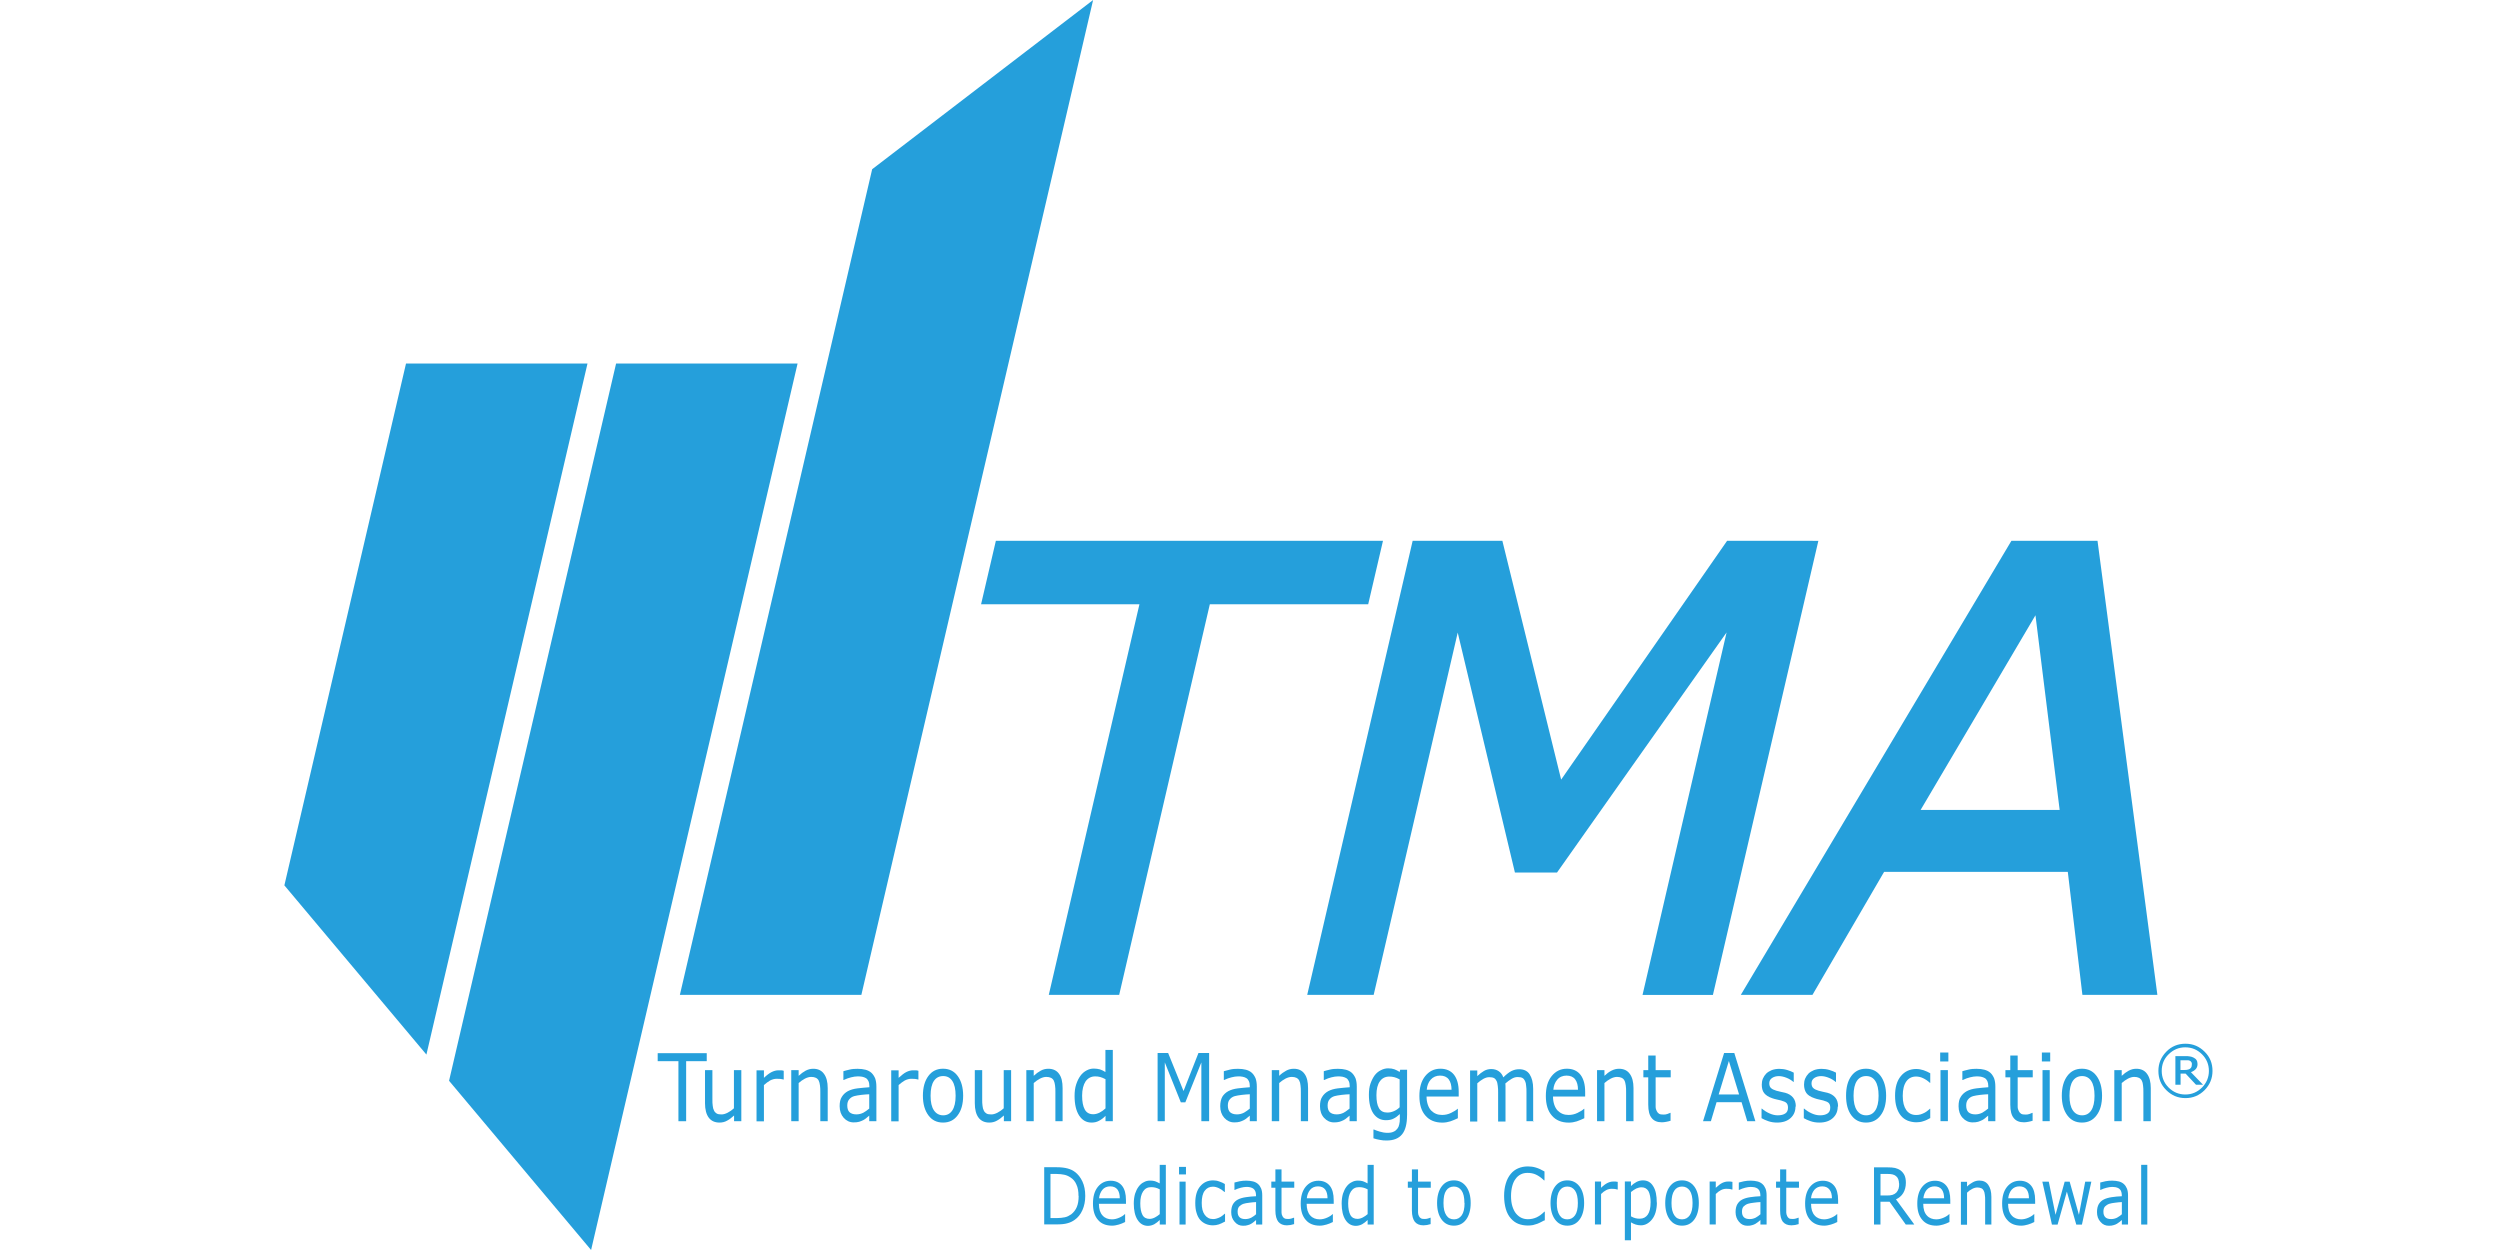 <?xml version="1.0" encoding="UTF-8"?>
<svg xmlns="http://www.w3.org/2000/svg" width="800" height="400" viewBox="0 0 800 400" fill="none">
  <rect width="800" height="400" fill="white"></rect>
  <g clip-path="url(#clip0_18_107)">
    <path d="M136.451 337.466L91 283.318L129.922 116.337H187.998L136.451 337.466Z" fill="#259FDB"></path>
    <path d="M189.151 400L143.7 345.852L197.148 116.337H255.224L189.151 400Z" fill="#259FDB"></path>
    <path d="M349.796 0L279.095 54.148L217.56 318.359H275.636L349.796 0Z" fill="#259FDB"></path>
    <path d="M226.201 339.578H219.567V358.79H217.096V339.578H210.461V337.017H226.156V339.578H226.201Z" fill="#259FDB"></path>
    <path d="M237.268 358.775H234.902V356.963C234.093 357.712 233.344 358.266 232.641 358.625C231.937 359.03 231.128 359.224 230.229 359.224C228.777 359.224 227.609 358.715 226.815 357.667C226.021 356.619 225.602 355.046 225.602 353.04V342.438H227.968V351.737C227.968 352.546 227.968 353.294 228.073 353.848C228.118 354.447 228.268 354.957 228.477 355.361C228.672 355.81 228.986 356.11 229.331 356.319C229.675 356.529 230.185 356.619 230.888 356.619C231.487 356.619 232.146 356.424 232.85 356.065C233.554 355.705 234.258 355.211 234.857 354.657V342.438H237.223V358.775H237.268Z" fill="#259FDB"></path>
    <path d="M250.791 345.448H250.686C250.327 345.343 249.982 345.298 249.683 345.253C249.323 345.253 248.979 345.208 248.53 345.208C247.826 345.208 247.122 345.403 246.418 345.762C245.759 346.167 245.115 346.616 244.456 347.215V358.835H242.09V342.498H244.456V344.909C245.355 344.055 246.224 343.396 246.927 343.052C247.631 342.707 248.38 342.498 249.084 342.498H249.982C250.177 342.498 250.432 342.543 250.791 342.648V345.463V345.448Z" fill="#259FDB"></path>
    <path d="M264.868 358.775H262.502V349.476C262.502 348.727 262.502 348.023 262.397 347.365C262.292 346.706 262.203 346.211 261.993 345.807C261.798 345.403 261.484 345.103 261.094 344.909C260.705 344.714 260.196 344.609 259.582 344.609C258.968 344.609 258.279 344.804 257.575 345.163C256.871 345.523 256.212 346.017 255.568 346.571V358.79H253.202V342.453H255.568V344.265C256.317 343.561 257.081 343.007 257.83 342.603C258.638 342.198 259.387 342.004 260.241 342.004C261.753 342.004 262.906 342.558 263.655 343.606C264.464 344.669 264.868 346.226 264.868 348.188V358.79V358.775Z" fill="#259FDB"></path>
    <path d="M280.458 358.775H278.152V357.008C278.152 357.008 277.642 357.412 277.298 357.712C276.954 358.011 276.594 358.266 276.295 358.416C275.89 358.61 275.441 358.82 274.932 358.97C274.423 359.119 273.824 359.164 273.165 359.164C271.907 359.164 270.858 358.655 269.99 357.712C269.136 356.754 268.687 355.496 268.687 353.998C268.687 352.74 268.882 351.737 269.391 350.988C269.84 350.24 270.499 349.626 271.308 349.176C272.161 348.727 273.165 348.428 274.378 348.278C275.591 348.128 276.849 348.023 278.197 347.919V347.514C278.197 346.915 278.092 346.361 277.897 345.957C277.702 345.553 277.448 345.208 277.088 344.998C276.729 344.789 276.34 344.639 275.875 344.549C275.411 344.459 274.917 344.444 274.423 344.444C273.824 344.444 273.12 344.549 272.356 344.744C271.592 344.939 270.799 345.193 269.99 345.597H269.885V342.782C270.334 342.633 270.993 342.483 271.847 342.273C272.701 342.063 273.554 342.019 274.408 342.019C275.366 342.019 276.22 342.123 276.969 342.318C277.672 342.513 278.331 342.827 278.826 343.276C279.335 343.726 279.724 344.34 280.039 345.043C280.293 345.747 280.443 346.646 280.443 347.709V358.775H280.458ZM278.152 354.747V350.165C277.448 350.165 276.594 350.27 275.636 350.359C274.677 350.464 273.929 350.614 273.329 350.764C272.671 350.958 272.116 351.318 271.727 351.827C271.323 352.276 271.128 352.935 271.128 353.789C271.128 354.747 271.383 355.451 271.832 355.9C272.341 356.349 273.045 356.604 274.048 356.604C274.857 356.604 275.606 356.409 276.31 356.05C277.014 355.645 277.613 355.196 278.227 354.687L278.182 354.732L278.152 354.747Z" fill="#259FDB"></path>
    <path d="M293.891 345.448H293.786C293.427 345.343 293.083 345.298 292.783 345.253C292.483 345.253 292.079 345.208 291.63 345.208C290.926 345.208 290.222 345.403 289.518 345.762C288.859 346.167 288.215 346.616 287.556 347.215V358.835H285.19V342.498H287.556V344.909C288.515 344.055 289.324 343.396 290.027 343.052C290.731 342.692 291.48 342.498 292.184 342.498H293.083C293.277 342.498 293.532 342.543 293.891 342.648V345.463V345.448Z" fill="#259FDB"></path>
    <path d="M308.208 350.629C308.208 353.294 307.609 355.406 306.441 356.918C305.288 358.476 303.73 359.224 301.768 359.224C299.807 359.224 298.249 358.476 297.096 356.918C295.943 355.361 295.329 353.294 295.329 350.629C295.329 347.963 295.928 345.852 297.096 344.295C298.249 342.737 299.807 341.989 301.768 341.989C303.73 341.989 305.288 342.737 306.441 344.295C307.594 345.852 308.208 347.963 308.208 350.629ZM305.797 350.629C305.797 348.518 305.437 346.96 304.734 345.897C304.03 344.834 303.071 344.34 301.813 344.34C300.555 344.34 299.552 344.849 298.848 345.897C298.144 346.945 297.785 348.518 297.785 350.629C297.785 352.74 298.144 354.253 298.848 355.301C299.552 356.349 300.555 356.903 301.813 356.903C303.071 356.903 304.03 356.394 304.734 355.346C305.437 354.283 305.797 352.725 305.797 350.674V350.629Z" fill="#259FDB"></path>
    <path d="M323.603 358.775H321.237V356.963C320.428 357.712 319.679 358.266 318.976 358.625C318.272 359.03 317.463 359.224 316.565 359.224C315.112 359.224 313.944 358.715 313.15 357.667C312.356 356.619 311.937 355.046 311.937 353.04V342.438H314.303V351.737C314.303 352.546 314.303 353.294 314.408 353.848C314.453 354.447 314.603 354.957 314.812 355.361C315.007 355.81 315.322 356.11 315.666 356.319C316.01 356.529 316.52 356.619 317.223 356.619C317.822 356.619 318.481 356.424 319.185 356.065C319.889 355.705 320.593 355.211 321.192 354.657V342.438H323.558V358.775H323.603Z" fill="#259FDB"></path>
    <path d="M340.091 358.775H337.725V349.476C337.725 348.727 337.725 348.023 337.62 347.365C337.516 346.706 337.426 346.211 337.216 345.807C337.021 345.403 336.707 345.103 336.318 344.909C335.928 344.714 335.419 344.609 334.805 344.609C334.191 344.609 333.502 344.804 332.798 345.163C332.094 345.523 331.435 346.017 330.791 346.571V358.79H328.425V342.453H330.791V344.265C331.54 343.561 332.304 343.007 333.053 342.603C333.802 342.198 334.61 342.004 335.464 342.004C336.976 342.004 338.13 342.558 338.878 343.606C339.687 344.669 340.031 346.226 340.031 348.188V358.79H340.076L340.091 358.775Z" fill="#259FDB"></path>
    <path d="M356.13 358.775H353.764V357.068C353.105 357.772 352.401 358.281 351.653 358.67C350.904 359.075 350.14 359.224 349.286 359.224C347.624 359.224 346.321 358.476 345.318 356.963C344.359 355.451 343.865 353.399 343.865 350.734C343.865 349.326 344.015 348.113 344.374 347.02C344.734 345.927 345.183 345.013 345.737 344.25C346.291 343.486 346.95 342.947 347.699 342.543C348.448 342.138 349.212 341.944 350.005 341.944C350.754 341.944 351.368 342.049 351.967 342.198C352.521 342.393 353.12 342.648 353.734 343.052V335.969H356.1V358.745L356.145 358.79L356.13 358.775ZM353.764 354.747V345.343C353.105 344.984 352.551 344.789 352.057 344.639C351.563 344.489 350.994 344.444 350.455 344.444C349.152 344.444 348.148 344.999 347.385 346.047C346.681 347.11 346.276 348.667 346.276 350.629C346.276 352.591 346.576 354.043 347.13 355.046C347.684 356.05 348.583 356.559 349.841 356.559C350.499 356.559 351.203 356.364 351.847 356.05C352.551 355.69 353.15 355.241 353.764 354.687V354.732V354.747Z" fill="#259FDB"></path>
    <path d="M386.905 358.775H384.434V339.967L379.313 352.74H377.86L372.738 339.967V358.775H370.432V336.957H373.802L378.729 349.131L383.506 336.957H386.92V358.775H386.905Z" fill="#259FDB"></path>
    <path d="M402.241 358.775H399.934V357.008C399.934 357.008 399.425 357.412 399.081 357.712C398.736 358.011 398.377 358.266 398.077 358.416C397.673 358.61 397.224 358.82 396.715 358.97C396.205 359.119 395.606 359.164 394.947 359.164C393.69 359.164 392.641 358.655 391.773 357.712C390.919 356.754 390.47 355.496 390.47 353.998C390.47 352.74 390.724 351.737 391.129 350.988C391.578 350.24 392.237 349.626 393.046 349.176C393.899 348.727 394.903 348.428 396.116 348.278C397.329 348.128 398.587 348.023 399.934 347.919V347.514C399.934 346.915 399.83 346.361 399.635 345.957C399.44 345.553 399.186 345.208 398.826 344.998C398.467 344.789 398.122 344.639 397.613 344.549C397.164 344.444 396.655 344.444 396.161 344.444C395.561 344.444 394.858 344.549 394.094 344.744C393.33 344.939 392.536 345.193 391.728 345.597H391.623V342.782C392.072 342.633 392.731 342.483 393.585 342.273C394.438 342.063 395.292 342.019 396.146 342.019C397.104 342.019 397.958 342.123 398.706 342.318C399.41 342.513 400.069 342.827 400.563 343.276C401.073 343.726 401.462 344.34 401.776 345.043C402.031 345.747 402.181 346.646 402.181 347.709V358.82L402.226 358.775H402.241ZM399.934 354.747V350.165C399.231 350.165 398.377 350.27 397.418 350.359C396.46 350.464 395.711 350.614 395.112 350.764C394.453 350.958 393.899 351.318 393.51 351.827C393.105 352.276 392.911 352.935 392.911 353.789C392.911 354.747 393.165 355.451 393.615 355.9C394.124 356.349 394.828 356.604 395.831 356.604C396.64 356.604 397.389 356.409 398.092 356.05C398.796 355.645 399.395 355.196 400.009 354.687L399.964 354.732L399.934 354.747Z" fill="#259FDB"></path>
    <path d="M418.639 358.775H416.273V349.476C416.273 348.727 416.273 348.023 416.168 347.365C416.123 346.706 415.973 346.211 415.764 345.807C415.569 345.403 415.254 345.103 414.865 344.909C414.476 344.714 413.967 344.609 413.353 344.609C412.739 344.609 412.05 344.804 411.346 345.163C410.642 345.523 409.983 346.017 409.339 346.571V358.79H406.973V342.453H409.339V344.265C410.043 343.561 410.852 343.007 411.6 342.603C412.349 342.198 413.158 342.004 414.011 342.004C415.524 342.004 416.677 342.558 417.426 343.606C418.235 344.669 418.579 346.226 418.579 348.188V358.79H418.624L418.639 358.775Z" fill="#259FDB"></path>
    <path d="M434.169 358.775H431.863V357.008C431.863 357.008 431.353 357.412 431.009 357.712C430.665 358.011 430.305 358.266 430.006 358.416C429.601 358.61 429.152 358.82 428.643 358.97C428.134 359.119 427.535 359.164 426.876 359.164C425.618 359.164 424.569 358.655 423.701 357.712C422.832 356.768 422.398 355.496 422.398 353.998C422.398 352.74 422.593 351.737 423.102 350.988C423.551 350.24 424.21 349.626 425.019 349.176C425.872 348.727 426.876 348.428 428.089 348.278C429.302 348.128 430.56 348.023 431.908 347.919V347.514C431.908 346.915 431.803 346.361 431.608 345.957C431.413 345.553 431.159 345.208 430.799 344.998C430.44 344.804 430.051 344.639 429.586 344.549C429.122 344.459 428.628 344.444 428.134 344.444C427.535 344.444 426.831 344.549 426.067 344.744C425.303 344.939 424.554 345.193 423.761 345.597H423.611V342.782C424.06 342.633 424.719 342.483 425.573 342.273C426.426 342.063 427.28 342.019 428.134 342.019C429.137 342.019 429.946 342.123 430.695 342.318C431.398 342.513 432.057 342.827 432.552 343.276C433.061 343.726 433.45 344.34 433.765 345.043C434.019 345.747 434.169 346.646 434.169 347.709V358.775ZM431.863 354.747V350.165C431.159 350.165 430.305 350.27 429.347 350.359C428.388 350.464 427.639 350.614 427.04 350.764C426.382 350.958 425.827 351.318 425.438 351.827C425.034 352.276 424.839 352.935 424.839 353.789C424.839 354.747 425.094 355.451 425.543 355.9C426.052 356.349 426.756 356.604 427.759 356.604C428.568 356.604 429.317 356.409 430.021 356.05C430.68 355.645 431.323 355.196 431.938 354.687L431.893 354.732L431.863 354.747Z" fill="#259FDB"></path>
    <path d="M450.253 356.918C450.253 359.689 449.699 361.74 448.65 362.998C447.587 364.301 445.94 364.96 443.723 364.96C442.975 364.96 442.271 364.915 441.567 364.765C440.863 364.66 440.159 364.465 439.5 364.256V361.441H439.65C440.054 361.635 440.653 361.845 441.462 362.099C442.271 362.354 443.124 362.504 443.978 362.504C444.832 362.504 445.431 362.399 445.94 362.144C446.449 361.95 446.838 361.59 447.153 361.186C447.467 360.782 447.662 360.332 447.752 359.823C447.902 359.269 447.947 358.67 447.947 358.011V356.499C447.243 357.158 446.584 357.652 445.94 357.952C445.281 358.311 444.487 358.461 443.469 358.461C441.807 358.461 440.504 357.757 439.5 356.349C438.542 354.942 438.048 352.935 438.048 350.359C438.048 348.952 438.197 347.739 438.557 346.736C438.916 345.732 439.365 344.819 439.92 344.07C440.474 343.366 441.133 342.812 441.881 342.468C442.63 342.064 443.439 341.869 444.188 341.869C444.996 341.869 445.64 341.974 446.194 342.168C446.748 342.363 447.303 342.678 447.902 343.022L448.051 342.318H450.268V356.903L450.253 356.918ZM447.887 354.298V345.403C447.288 345.044 446.674 344.849 446.179 344.699C445.625 344.549 445.116 344.504 444.577 344.504C443.274 344.504 442.271 345.014 441.567 346.017C440.818 347.02 440.459 348.533 440.459 350.434C440.459 352.336 440.713 353.654 441.267 354.612C441.821 355.571 442.72 356.02 443.978 356.02C444.682 356.02 445.341 355.87 446.045 355.571C446.748 355.271 447.348 354.867 447.902 354.313L447.887 354.298Z" fill="#259FDB"></path>
    <path d="M466.756 350.884H456.498C456.498 351.887 456.647 352.74 456.902 353.504C457.157 354.253 457.501 354.867 457.965 355.361C458.415 355.81 458.924 356.17 459.523 356.424C460.122 356.679 460.781 356.783 461.485 356.783C462.443 356.783 463.402 356.589 464.345 356.125C465.288 355.66 466.007 355.226 466.412 354.822H466.516V357.832C465.708 358.236 464.914 358.536 464.105 358.835C463.297 359.09 462.443 359.239 461.545 359.239C459.238 359.239 457.426 358.491 456.168 357.023C454.865 355.571 454.206 353.459 454.206 350.734C454.206 348.008 454.805 345.912 456.063 344.355C457.321 342.797 458.924 341.989 460.945 341.989C462.802 341.989 464.27 342.648 465.273 343.905C466.277 345.208 466.786 347.02 466.786 349.386V350.898L466.756 350.884ZM464.495 348.772C464.495 347.32 464.195 346.211 463.596 345.403C462.997 344.594 462.039 344.19 460.826 344.19C459.613 344.19 458.564 344.639 457.816 345.493C457.067 346.346 456.662 347.454 456.558 348.712H464.495V348.757V348.772Z" fill="#259FDB"></path>
    <path d="M490.837 358.775H488.471V349.476C488.471 348.772 488.471 348.113 488.366 347.469C488.321 346.81 488.216 346.316 488.007 345.912C487.812 345.508 487.557 345.163 487.198 344.954C486.838 344.759 486.344 344.654 485.64 344.654C484.937 344.654 484.337 344.849 483.679 345.253C483.02 345.657 482.376 346.107 481.717 346.706C481.717 346.9 481.717 347.215 481.762 347.514V358.88H479.396V349.581C479.396 348.877 479.396 348.173 479.291 347.514C479.186 346.855 479.141 346.361 478.931 345.957C478.737 345.553 478.482 345.208 478.123 344.999C477.763 344.804 477.269 344.699 476.565 344.699C475.906 344.699 475.307 344.894 474.648 345.253C473.989 345.613 473.345 346.107 472.731 346.661V358.88H470.425V342.543H472.731V344.355C473.48 343.651 474.184 343.097 474.888 342.693C475.592 342.288 476.4 342.094 477.194 342.094C478.153 342.094 478.961 342.348 479.605 342.797C480.264 343.247 480.758 343.905 481.058 344.759C482.016 343.801 482.87 343.157 483.619 342.752C484.427 342.348 485.221 342.153 486.135 342.153C487.647 342.153 488.8 342.707 489.504 343.816C490.208 344.924 490.612 346.436 490.612 348.398V359L490.762 358.805L490.837 358.775Z" fill="#259FDB"></path>
    <path d="M507.22 350.884H496.962C496.962 351.887 497.112 352.74 497.366 353.504C497.621 354.253 497.965 354.867 498.43 355.361C498.879 355.81 499.388 356.17 499.987 356.424C500.586 356.679 501.245 356.783 501.949 356.783C502.907 356.783 503.866 356.589 504.809 356.125C505.753 355.66 506.472 355.226 506.876 354.822H506.981V357.832C506.172 358.236 505.378 358.536 504.57 358.835C503.761 359.09 502.907 359.239 502.009 359.239C499.703 359.239 497.891 358.491 496.633 357.023C495.33 355.571 494.671 353.459 494.671 350.734C494.671 348.008 495.27 345.912 496.528 344.355C497.786 342.797 499.388 341.989 501.41 341.989C503.267 341.989 504.734 342.648 505.738 343.905C506.741 345.208 507.25 347.02 507.25 349.386V350.898L507.22 350.884ZM504.959 348.772C504.959 347.32 504.66 346.211 504.061 345.403C503.462 344.594 502.503 344.19 501.29 344.19C500.077 344.19 499.029 344.639 498.325 345.493C497.576 346.346 497.172 347.454 497.067 348.712H505.004L504.959 348.757V348.772Z" fill="#259FDB"></path>
    <path d="M522.66 358.775H520.354V349.476C520.354 348.727 520.354 348.023 520.249 347.365C520.144 346.706 520.055 346.211 519.845 345.807C519.65 345.403 519.336 345.103 518.946 344.909C518.557 344.714 518.048 344.609 517.434 344.609C516.82 344.609 516.131 344.804 515.427 345.163C514.723 345.523 514.064 346.017 513.42 346.571V358.79H511.054V342.453H513.42V344.265C514.169 343.561 514.873 343.007 515.682 342.603C516.49 342.198 517.239 342.004 518.093 342.004C519.605 342.004 520.758 342.558 521.507 343.606C522.316 344.669 522.72 346.226 522.72 348.188V358.79H522.675L522.66 358.775Z" fill="#259FDB"></path>
    <path d="M534.626 358.625C534.177 358.775 533.728 358.88 533.173 358.985C532.664 359.09 532.17 359.135 531.766 359.135C530.358 359.135 529.25 358.685 528.546 357.772C527.797 356.873 527.438 355.466 527.438 353.444V344.744H525.88V342.438H527.438V337.766H529.804V342.438H534.626V344.744H529.804V354.193C529.804 354.702 529.954 355.151 530.163 355.556C530.358 355.96 530.613 356.215 530.912 356.409C531.212 356.604 531.721 356.664 532.365 356.664C532.769 356.664 533.173 356.619 533.578 356.469C533.982 356.319 534.282 356.215 534.476 356.11H534.581V358.58L534.626 358.625Z" fill="#259FDB"></path>
    <path d="M561.732 358.775H559.111L557.299 352.695H549.302L547.49 358.775H544.974L551.713 336.957H554.978L561.717 358.775H561.732ZM556.506 350.225L553.241 339.518L549.976 350.225H556.506Z" fill="#259FDB"></path>
    <path d="M574.551 354.103C574.551 355.615 574.042 356.813 572.994 357.772C571.946 358.73 570.523 359.224 568.666 359.224C567.663 359.224 566.704 359.075 565.85 358.775C564.997 358.476 564.293 358.176 563.694 357.817V354.747H563.799C564.548 355.406 565.356 355.9 566.27 356.304C567.168 356.709 568.037 356.903 568.891 356.903C569.894 356.903 570.703 356.709 571.302 356.304C571.901 355.9 572.155 355.301 572.155 354.447C572.155 353.789 572.005 353.339 571.706 352.995C571.406 352.651 570.807 352.396 569.894 352.141C569.534 352.037 569.145 351.947 568.591 351.842C568.037 351.737 567.588 351.587 567.138 351.438C565.925 351.033 565.072 350.479 564.518 349.775C563.964 349.072 563.769 348.113 563.769 347.065C563.769 346.406 563.874 345.762 564.128 345.148C564.383 344.549 564.727 344.04 565.192 343.546C565.641 343.097 566.255 342.737 566.959 342.438C567.663 342.183 568.471 342.034 569.37 342.034C570.223 342.034 571.032 342.138 571.886 342.393C572.739 342.648 573.443 342.947 573.997 343.247V346.211H573.892C573.293 345.702 572.59 345.253 571.736 344.909C570.882 344.564 570.029 344.355 569.22 344.355C568.411 344.355 567.663 344.549 567.064 344.954C566.464 345.358 566.165 345.912 566.165 346.661C566.165 347.32 566.36 347.874 566.719 348.173C567.078 348.533 567.618 348.772 568.426 349.027C568.876 349.131 569.325 349.281 569.879 349.386C570.433 349.491 570.882 349.581 571.242 349.686C572.35 349.985 573.159 350.494 573.758 351.198C574.357 351.902 574.656 352.86 574.656 354.058L574.611 354.103H574.551Z" fill="#259FDB"></path>
    <path d="M588.074 354.103C588.074 355.615 587.565 356.813 586.517 357.772C585.469 358.73 584.046 359.224 582.189 359.224C581.186 359.224 580.227 359.075 579.374 358.775C578.52 358.476 577.816 358.176 577.217 357.817V354.747H577.322C578.071 355.406 578.879 355.9 579.793 356.304C580.691 356.709 581.56 356.903 582.414 356.903C583.417 356.903 584.226 356.709 584.825 356.304C585.424 355.9 585.678 355.301 585.678 354.447C585.678 353.789 585.529 353.339 585.229 352.995C584.93 352.651 584.33 352.396 583.417 352.141C583.058 352.037 582.668 351.947 582.114 351.842C581.56 351.737 581.111 351.587 580.661 351.438C579.448 351.033 578.55 350.479 578.041 349.775C577.532 349.027 577.292 348.113 577.292 347.065C577.292 346.406 577.397 345.762 577.651 345.148C577.906 344.549 578.25 344.04 578.715 343.546C579.164 343.097 579.778 342.737 580.482 342.438C581.186 342.183 581.994 342.034 582.893 342.034C583.746 342.034 584.555 342.138 585.409 342.393C586.262 342.648 586.966 342.947 587.52 343.247V346.211H587.416C586.816 345.702 586.113 345.253 585.259 344.909C584.405 344.564 583.552 344.355 582.743 344.355C581.934 344.355 581.186 344.549 580.587 344.954C579.988 345.358 579.688 345.912 579.688 346.661C579.688 347.32 579.883 347.874 580.242 348.173C580.602 348.533 581.141 348.772 581.949 349.027C582.399 349.131 582.848 349.281 583.402 349.386C583.956 349.491 584.405 349.581 584.765 349.686C585.873 349.985 586.682 350.494 587.281 351.198C587.88 351.902 588.179 352.86 588.179 354.058L588.134 354.103H588.074Z" fill="#259FDB"></path>
    <path d="M603.559 350.629C603.559 353.294 602.96 355.406 601.792 356.918C600.639 358.476 599.082 359.224 597.12 359.224C595.158 359.224 593.6 358.476 592.447 356.918C591.294 355.361 590.74 353.294 590.74 350.629C590.74 347.963 591.294 345.852 592.447 344.295C593.6 342.737 595.158 341.989 597.12 341.989C599.082 341.989 600.639 342.737 601.792 344.295C602.945 345.852 603.559 347.963 603.559 350.629ZM601.148 350.629C601.148 348.518 600.789 346.96 600.085 345.897C599.381 344.834 598.423 344.34 597.165 344.34C595.907 344.34 594.903 344.849 594.2 345.897C593.496 346.945 593.136 348.518 593.136 350.629C593.136 352.74 593.496 354.253 594.2 355.301C594.903 356.349 595.907 356.903 597.165 356.903C598.423 356.903 599.381 356.394 600.085 355.346C600.789 354.298 601.148 352.725 601.148 350.674V350.629Z" fill="#259FDB"></path>
    <path d="M617.696 357.772C616.888 358.221 616.184 358.58 615.48 358.775C614.776 359.03 614.027 359.134 613.264 359.134C612.26 359.134 611.347 358.94 610.493 358.625C609.639 358.266 608.936 357.772 608.337 357.068C607.738 356.364 607.273 355.466 606.929 354.403C606.584 353.339 606.42 352.096 606.42 350.629C606.42 347.963 607.019 345.852 608.277 344.34C609.535 342.827 611.197 342.078 613.204 342.078C614.012 342.078 614.761 342.228 615.57 342.483C616.319 342.737 617.022 343.082 617.681 343.441V346.511H617.577C616.873 345.852 616.124 345.358 615.36 344.999C614.596 344.639 613.848 344.489 613.144 344.489C611.841 344.489 610.778 344.999 610.029 346.047C609.28 347.095 608.876 348.607 608.876 350.674C608.876 352.74 609.28 354.148 609.984 355.196C610.733 356.259 611.796 356.798 613.159 356.798C613.608 356.798 614.117 356.754 614.611 356.604C615.106 356.454 615.51 356.244 615.914 356.05C616.274 355.855 616.573 355.645 616.873 355.391C617.172 355.136 617.427 354.987 617.577 354.792H617.681V357.757L617.696 357.772Z" fill="#259FDB"></path>
    <path d="M623.477 339.668H620.856V336.807H623.477V339.668ZM623.327 358.775H620.961V342.438H623.327V358.775Z" fill="#259FDB"></path>
    <path d="M638.513 358.775H636.206V357.008C636.206 357.008 635.697 357.412 635.353 357.712C635.008 358.011 634.649 358.266 634.349 358.416C633.945 358.61 633.496 358.82 632.987 358.97C632.477 359.119 631.878 359.164 631.219 359.164C629.962 359.164 628.913 358.655 628.045 357.712C627.176 356.768 626.742 355.496 626.742 353.998C626.742 352.74 626.936 351.737 627.446 350.988C627.895 350.24 628.554 349.626 629.362 349.176C630.216 348.727 631.219 348.428 632.433 348.278C633.646 348.128 634.903 348.023 636.251 347.919V347.514C636.251 346.915 636.146 346.361 635.952 345.957C635.757 345.553 635.503 345.208 635.143 344.998C634.784 344.804 634.394 344.639 633.93 344.549C633.466 344.459 632.972 344.444 632.477 344.444C631.878 344.444 631.175 344.549 630.411 344.744C629.647 344.939 628.898 345.193 628.104 345.597H627.955V342.782C628.404 342.633 629.063 342.483 629.917 342.273C630.77 342.063 631.624 342.019 632.477 342.019C633.481 342.019 634.289 342.123 635.038 342.318C635.742 342.513 636.401 342.827 636.895 343.276C637.404 343.726 637.794 344.34 638.108 345.043C638.363 345.747 638.513 346.646 638.513 347.709V358.775ZM636.206 354.747V350.165C635.503 350.165 634.649 350.27 633.69 350.359C632.732 350.464 631.983 350.614 631.384 350.764C630.725 350.958 630.171 351.318 629.782 351.827C629.377 352.276 629.183 352.935 629.183 353.789C629.183 354.747 629.437 355.451 629.887 355.9C630.396 356.349 631.1 356.604 632.103 356.604C632.912 356.604 633.66 356.409 634.364 356.05C635.023 355.645 635.667 355.196 636.281 354.687L636.236 354.732L636.206 354.747Z" fill="#259FDB"></path>
    <path d="M650.478 358.625C650.029 358.775 649.58 358.88 649.026 358.985C648.516 359.09 648.067 359.135 647.618 359.135C646.21 359.135 645.102 358.685 644.398 357.772C643.649 356.873 643.29 355.466 643.29 353.444V344.744H641.732V342.438H643.29V337.766H645.656V342.438H650.478V344.744H645.656V354.193C645.656 354.702 645.806 355.151 646.015 355.556C646.21 355.96 646.465 356.215 646.764 356.409C647.064 356.604 647.573 356.664 648.217 356.664C648.621 356.664 649.026 356.619 649.43 356.469C649.834 356.319 650.134 356.215 650.328 356.11H650.433V358.58L650.478 358.625Z" fill="#259FDB"></path>
    <path d="M656.064 339.668H653.399V336.807H656.064V339.668ZM655.914 358.775H653.608V342.438H655.914V358.775Z" fill="#259FDB"></path>
    <path d="M672.657 350.629C672.657 353.294 672.058 355.406 670.89 356.918C669.737 358.476 668.18 359.224 666.218 359.224C664.256 359.224 662.698 358.476 661.545 356.918C660.392 355.361 659.778 353.294 659.778 350.629C659.778 347.963 660.377 345.852 661.545 344.295C662.698 342.737 664.256 341.989 666.218 341.989C668.18 341.989 669.737 342.737 670.89 344.295C672.043 345.852 672.657 347.963 672.657 350.629ZM670.246 350.629C670.246 348.518 669.887 346.96 669.183 345.897C668.479 344.834 667.476 344.34 666.263 344.34C665.05 344.34 664.001 344.849 663.298 345.897C662.594 346.945 662.234 348.518 662.234 350.629C662.234 352.74 662.594 354.253 663.298 355.301C664.001 356.349 665.005 356.903 666.263 356.903C667.521 356.903 668.479 356.394 669.183 355.346C669.887 354.298 670.246 352.725 670.246 350.674V350.629Z" fill="#259FDB"></path>
    <path d="M688.187 358.775H685.881V349.476C685.881 348.727 685.881 348.023 685.776 347.365C685.731 346.706 685.581 346.211 685.372 345.807C685.177 345.403 684.863 345.103 684.473 344.909C684.084 344.714 683.575 344.609 682.961 344.609C682.347 344.609 681.658 344.804 680.954 345.163C680.25 345.523 679.591 346.017 678.947 346.571V358.79H676.581V342.453H678.947V344.265C679.696 343.561 680.46 343.007 681.208 342.603C682.017 342.198 682.766 342.004 683.62 342.004C685.132 342.004 686.285 342.558 687.034 343.606C687.843 344.669 688.247 346.226 688.247 348.188V358.79H688.202L688.187 358.775Z" fill="#259FDB"></path>
    <path d="M347.28 382.704C347.28 384.367 346.98 385.879 346.381 387.227C345.782 388.589 344.929 389.638 343.91 390.341C343.206 390.851 342.398 391.24 341.544 391.45C340.69 391.704 339.537 391.809 338.07 391.809H334.146V373.51H338.025C339.537 373.51 340.735 373.66 341.649 373.914C342.562 374.169 343.311 374.513 343.91 374.978C344.973 375.726 345.767 376.789 346.381 378.092C346.98 379.395 347.28 380.907 347.28 382.719V382.704ZM345.123 382.704C345.123 381.252 344.929 380.039 344.464 379.081C344.06 378.077 343.401 377.314 342.547 376.774C341.948 376.37 341.289 376.071 340.586 375.921C339.882 375.771 339.073 375.666 338.115 375.666H336.153V389.787H338.115C339.118 389.787 339.972 389.683 340.735 389.533C341.499 389.383 342.143 389.024 342.802 388.574C343.551 387.975 344.165 387.212 344.569 386.268C344.973 385.31 345.168 384.157 345.168 382.704H345.123Z" fill="#259FDB"></path>
    <path d="M360.249 385.22H351.653C351.653 386.074 351.757 386.777 351.952 387.436C352.147 388.035 352.461 388.589 352.851 388.994C353.21 389.398 353.659 389.697 354.154 389.892C354.648 390.087 355.217 390.192 355.816 390.192C356.625 390.192 357.418 389.997 358.227 389.638C359.036 389.278 359.59 388.889 359.934 388.529H360.039V391.045C359.38 391.405 358.676 391.644 358.032 391.854C357.328 392.048 356.625 392.213 355.876 392.213C353.959 392.213 352.401 391.614 351.353 390.356C350.245 389.098 349.751 387.391 349.751 385.13C349.751 382.869 350.26 381.102 351.308 379.799C352.371 378.497 353.719 377.838 355.427 377.838C356.984 377.838 358.197 378.392 359.051 379.44C359.904 380.503 360.309 382.06 360.309 384.067V385.325L360.264 385.22H360.249ZM358.332 383.453C358.332 382.24 358.077 381.297 357.583 380.638C357.074 379.979 356.28 379.635 355.277 379.635C354.273 379.635 353.36 379.994 352.761 380.743C352.162 381.491 351.802 382.405 351.698 383.453H358.332Z" fill="#259FDB"></path>
    <path d="M373.083 391.854H371.121V390.401C370.567 390.955 369.968 391.405 369.354 391.764C368.755 392.064 368.096 392.273 367.347 392.273C365.939 392.273 364.831 391.614 364.023 390.356C363.214 389.099 362.81 387.347 362.81 385.13C362.81 383.977 362.959 382.914 363.214 382.016C363.513 381.117 363.873 380.353 364.367 379.71C364.816 379.111 365.37 378.601 366.029 378.302C366.628 377.943 367.287 377.793 367.991 377.793C368.59 377.793 369.144 377.838 369.594 377.987C370.043 378.137 370.552 378.392 371.106 378.691V372.761H373.068V391.869L373.083 391.854ZM371.121 388.485V380.593C370.567 380.294 370.118 380.144 369.713 380.039C369.309 379.934 368.86 379.889 368.351 379.889C367.242 379.889 366.389 380.338 365.79 381.252C365.191 382.165 364.891 383.408 364.891 385.07C364.891 386.733 365.146 387.931 365.595 388.784C366.044 389.638 366.853 390.042 367.856 390.042C368.41 390.042 368.965 389.892 369.564 389.593C370.118 389.293 370.672 388.934 371.166 388.485H371.121Z" fill="#259FDB"></path>
    <path d="M379.507 375.816H377.291V373.405H379.507V375.816ZM379.403 391.854H377.441V378.122H379.403V391.854Z" fill="#259FDB"></path>
    <path d="M391.877 390.955C391.219 391.315 390.619 391.614 390.02 391.809C389.421 392.004 388.807 392.108 388.163 392.108C387.31 392.108 386.561 391.959 385.857 391.659C385.153 391.36 384.554 390.91 384.045 390.356C383.536 389.757 383.147 388.994 382.892 388.095C382.593 387.197 382.488 386.134 382.488 384.921C382.488 382.659 382.997 380.892 384.045 379.635C385.108 378.377 386.456 377.718 388.223 377.718C388.882 377.718 389.526 377.823 390.185 378.077C390.844 378.272 391.443 378.586 391.952 378.886V381.447H391.848C391.248 380.892 390.634 380.488 389.991 380.189C389.332 379.889 388.733 379.739 388.134 379.739C387.025 379.739 386.127 380.189 385.513 381.042C384.854 381.896 384.554 383.199 384.554 384.921C384.554 386.643 384.854 387.841 385.513 388.739C386.172 389.638 387.025 390.102 388.178 390.102C388.583 390.102 388.987 390.057 389.391 389.907C389.796 389.802 390.2 389.608 390.5 389.458C390.799 389.308 391.054 389.099 391.308 388.904C391.563 388.709 391.758 388.544 391.907 388.395H392.012V390.955H391.907H391.877Z" fill="#259FDB"></path>
    <path d="M403.903 391.854H401.941V390.401C401.941 390.401 401.537 390.761 401.237 391C400.938 391.255 400.638 391.45 400.384 391.599C400.084 391.794 399.68 391.959 399.275 392.049C398.871 392.198 398.377 392.243 397.763 392.243C396.7 392.243 395.801 391.839 395.097 390.985C394.348 390.177 393.989 389.128 393.989 387.871C393.989 386.807 394.184 386.014 394.543 385.355C394.947 384.696 395.442 384.202 396.145 383.842C396.849 383.483 397.703 383.243 398.706 383.094C399.71 382.944 400.773 382.839 401.926 382.794V382.435C401.926 381.926 401.821 381.477 401.672 381.132C401.522 380.788 401.267 380.533 401.013 380.323C400.713 380.129 400.414 380.024 400.009 379.919C399.605 379.814 399.201 379.814 398.796 379.814C398.287 379.814 397.688 379.919 397.089 380.069C396.43 380.219 395.786 380.473 395.127 380.773H395.022V378.407C395.427 378.302 395.981 378.152 396.685 378.002C397.388 377.853 398.137 377.808 398.841 377.808C399.65 377.808 400.399 377.913 400.998 378.062C401.597 378.212 402.151 378.512 402.555 378.871C403.004 379.275 403.304 379.724 403.559 380.323C403.813 380.922 403.918 381.686 403.918 382.54V391.839H403.873L403.903 391.854ZM401.941 388.485V384.666C401.342 384.666 400.638 384.771 399.83 384.861C399.021 384.966 398.377 385.055 397.913 385.22C397.359 385.415 396.909 385.729 396.55 386.074C396.19 386.478 396.041 387.032 396.041 387.736C396.041 388.544 396.235 389.099 396.64 389.503C397.044 389.907 397.643 390.102 398.497 390.102C399.201 390.102 399.8 389.952 400.414 389.653C400.968 389.353 401.522 388.949 402.016 388.5H401.911L401.941 388.485Z" fill="#259FDB"></path>
    <path d="M414.161 391.704C413.802 391.809 413.413 391.899 412.948 392.004C412.499 392.049 412.14 392.108 411.795 392.108C410.582 392.108 409.684 391.704 409.085 391C408.486 390.252 408.126 389.039 408.126 387.376V380.084H406.823V378.122H408.126V374.199H410.088V378.122H414.161V380.084H410.088V388.02C410.088 388.425 410.193 388.829 410.387 389.173C410.537 389.473 410.747 389.727 411.046 389.877C411.301 390.027 411.705 390.072 412.259 390.072C412.559 390.072 412.918 390.027 413.263 389.922C413.607 389.817 413.862 389.727 414.012 389.668H414.116V391.734L414.161 391.689V391.704Z" fill="#259FDB"></path>
    <path d="M426.726 385.22H418.13C418.13 386.074 418.235 386.777 418.429 387.436C418.624 388.035 418.939 388.589 419.328 388.994C419.687 389.398 420.137 389.697 420.631 389.892C421.125 390.087 421.694 390.192 422.293 390.192C423.102 390.192 423.895 389.997 424.704 389.638C425.513 389.278 426.067 388.889 426.411 388.529H426.516V391.045C425.857 391.405 425.153 391.644 424.509 391.854C423.806 392.048 423.102 392.213 422.353 392.213C420.436 392.213 418.879 391.614 417.83 390.356C416.722 389.098 416.228 387.391 416.228 385.13C416.228 382.869 416.737 381.102 417.785 379.799C418.849 378.497 420.196 377.838 421.904 377.838C423.461 377.838 424.674 378.392 425.528 379.44C426.381 380.488 426.786 382.06 426.786 384.067V385.325L426.741 385.22H426.726ZM424.809 383.453C424.809 382.24 424.554 381.297 424.06 380.638C423.566 379.979 422.757 379.635 421.754 379.635C420.751 379.635 419.837 379.994 419.238 380.743C418.639 381.491 418.28 382.405 418.175 383.453H424.809Z" fill="#259FDB"></path>
    <path d="M439.605 391.854H437.643V390.401C437.089 390.955 436.49 391.405 435.876 391.764C435.277 392.064 434.618 392.273 433.869 392.273C432.462 392.273 431.353 391.614 430.545 390.356C429.736 389.099 429.332 387.347 429.332 385.13C429.332 383.977 429.481 382.914 429.736 382.016C430.036 381.117 430.395 380.353 430.889 379.71C431.338 379.111 431.893 378.601 432.551 378.302C433.15 377.943 433.809 377.793 434.513 377.793C435.112 377.793 435.666 377.838 436.116 377.987C436.565 378.137 437.074 378.392 437.628 378.691V372.761H439.59V391.869L439.605 391.854ZM437.643 388.485V380.593C437.089 380.294 436.64 380.144 436.235 380.039C435.831 379.934 435.382 379.889 434.873 379.889C433.764 379.889 432.911 380.338 432.312 381.252C431.713 382.165 431.413 383.408 431.413 385.07C431.413 386.733 431.668 387.931 432.117 388.784C432.566 389.638 433.375 390.042 434.378 390.042C434.933 390.042 435.487 389.892 436.086 389.593C436.64 389.293 437.194 388.934 437.688 388.485H437.643Z" fill="#259FDB"></path>
    <path d="M457.846 391.704C457.486 391.809 457.097 391.899 456.633 392.004C456.183 392.049 455.824 392.108 455.479 392.108C454.266 392.108 453.368 391.704 452.769 391C452.17 390.252 451.81 389.039 451.81 387.376V380.084H450.507V378.122H451.81V374.199H453.772V378.122H457.846V380.084H453.772V388.02C453.772 388.425 453.877 388.829 454.072 389.173C454.221 389.473 454.431 389.727 454.731 389.877C454.985 390.027 455.39 390.072 455.944 390.072C456.243 390.072 456.603 390.027 456.947 389.922C457.291 389.817 457.546 389.727 457.696 389.668H457.801V391.734L457.846 391.689V391.704Z" fill="#259FDB"></path>
    <path d="M470.62 384.966C470.62 387.182 470.111 388.994 469.167 390.252C468.209 391.554 466.906 392.213 465.243 392.213C463.581 392.213 462.278 391.554 461.32 390.252C460.361 388.949 459.867 387.182 459.867 384.966C459.867 382.749 460.376 380.937 461.32 379.68C462.278 378.377 463.581 377.718 465.243 377.718C466.906 377.718 468.164 378.377 469.167 379.68C470.126 380.982 470.62 382.749 470.62 384.966ZM468.613 384.966C468.613 383.199 468.314 381.851 467.714 380.997C467.115 380.144 466.307 379.695 465.243 379.695C464.18 379.695 463.327 380.144 462.772 380.997C462.173 381.851 461.919 383.154 461.919 384.966C461.919 386.777 462.218 387.975 462.817 388.889C463.416 389.802 464.225 390.192 465.288 390.192C466.352 390.192 467.145 389.742 467.759 388.889C468.358 388.035 468.658 386.733 468.658 384.966H468.613Z" fill="#259FDB"></path>
    <path d="M494.207 390.506C493.802 390.701 493.458 390.91 493.143 391.06C492.829 391.21 492.439 391.42 491.93 391.614C491.526 391.764 491.032 391.914 490.567 392.019C490.058 392.123 489.504 392.168 488.905 392.168C487.797 392.168 486.749 391.974 485.835 391.614C484.922 391.255 484.128 390.656 483.424 389.847C482.765 389.099 482.211 388.08 481.867 386.882C481.522 385.684 481.312 384.262 481.312 382.704C481.312 381.147 481.507 379.844 481.867 378.676C482.226 377.463 482.765 376.46 483.424 375.666C484.083 374.858 484.877 374.259 485.835 373.854C486.794 373.45 487.797 373.255 488.95 373.255C489.804 373.255 490.612 373.36 491.466 373.615C492.32 373.869 493.233 374.274 494.237 374.873V377.733H494.087C493.233 376.879 492.38 376.28 491.526 375.876C490.672 375.472 489.759 375.322 488.815 375.322C488.007 375.322 487.303 375.472 486.704 375.771C486.105 376.071 485.491 376.52 485.041 377.179C484.532 377.778 484.188 378.586 483.933 379.485C483.679 380.443 483.529 381.492 483.529 382.749C483.529 384.007 483.679 385.16 483.978 386.074C484.278 386.987 484.637 387.736 485.131 388.335C485.64 388.934 486.195 389.398 486.839 389.698C487.483 389.997 488.201 390.147 488.905 390.147C489.909 390.147 490.822 389.952 491.721 389.548C492.574 389.144 493.383 388.544 494.192 387.736H494.341V390.596L494.192 390.491L494.207 390.506Z" fill="#259FDB"></path>
    <path d="M506.921 384.966C506.921 387.182 506.412 388.994 505.468 390.252C504.51 391.554 503.207 392.213 501.545 392.213C499.882 392.213 498.579 391.554 497.621 390.252C496.663 388.949 496.168 387.182 496.168 384.966C496.168 382.749 496.678 380.937 497.621 379.68C498.579 378.377 499.882 377.718 501.545 377.718C503.207 377.718 504.465 378.377 505.468 379.68C506.427 380.982 506.921 382.749 506.921 384.966ZM504.914 384.966C504.914 383.199 504.615 381.851 504.016 380.997C503.417 380.144 502.608 379.695 501.545 379.695C500.481 379.695 499.628 380.144 499.074 380.997C498.475 381.851 498.175 383.154 498.175 384.966C498.175 386.777 498.475 387.975 499.074 388.889C499.673 389.802 500.481 390.192 501.545 390.192C502.608 390.192 503.402 389.742 504.016 388.889C504.615 388.035 504.914 386.733 504.914 384.966Z" fill="#259FDB"></path>
    <path d="M517.629 380.653H517.524C517.224 380.548 516.97 380.503 516.67 380.458C516.416 380.458 516.071 380.413 515.712 380.413C515.113 380.413 514.499 380.563 513.945 380.863C513.39 381.162 512.836 381.566 512.342 382.075V391.824H510.38V378.092H512.342V380.099C513.091 379.35 513.795 378.841 514.409 378.542C515.023 378.242 515.622 378.092 516.221 378.092H516.97C517.119 378.092 517.374 378.137 517.674 378.197V380.563L517.629 380.668V380.653Z" fill="#259FDB"></path>
    <path d="M530.208 384.816C530.208 385.924 530.058 386.927 529.804 387.886C529.549 388.784 529.145 389.593 528.651 390.192C528.201 390.791 527.647 391.255 527.048 391.599C526.449 391.944 525.745 392.108 525.086 392.108C524.487 392.108 523.933 392.004 523.424 391.854C522.915 391.704 522.421 391.45 521.912 391.15V396.885H519.95V378.077H521.912V379.53C522.421 379.021 523.02 378.571 523.679 378.227C524.338 377.883 525.042 377.718 525.745 377.718C527.153 377.718 528.261 378.317 529.01 379.575C529.819 380.833 530.163 382.54 530.163 384.801H530.208V384.816ZM528.201 384.861C528.201 383.199 527.947 382.001 527.498 381.147C526.988 380.338 526.285 379.934 525.281 379.934C524.727 379.934 524.173 380.084 523.574 380.338C523.02 380.638 522.466 380.997 521.912 381.447V389.233C522.466 389.533 522.975 389.742 523.364 389.832C523.769 389.937 524.218 389.982 524.727 389.982C525.835 389.982 526.689 389.533 527.288 388.679C527.887 387.826 528.186 386.523 528.186 384.801V384.846L528.201 384.861Z" fill="#259FDB"></path>
    <path d="M543.626 384.966C543.626 387.182 543.117 388.994 542.174 390.252C541.215 391.554 539.912 392.213 538.25 392.213C536.588 392.213 535.285 391.554 534.327 390.252C533.368 388.949 532.874 387.182 532.874 384.966C532.874 382.749 533.383 380.937 534.327 379.68C535.285 378.377 536.588 377.718 538.25 377.718C539.912 377.718 541.17 378.377 542.174 379.68C543.132 380.982 543.626 382.749 543.626 384.966ZM541.62 384.966C541.62 383.199 541.32 381.851 540.721 380.997C540.122 380.144 539.313 379.695 538.25 379.695C537.187 379.695 536.333 380.144 535.779 380.997C535.18 381.851 534.881 383.154 534.881 384.966C534.881 386.777 535.18 387.975 535.779 388.889C536.378 389.802 537.187 390.192 538.25 390.192C539.313 390.192 540.107 389.742 540.721 388.889C541.32 388.035 541.62 386.733 541.62 384.966Z" fill="#259FDB"></path>
    <path d="M554.334 380.653H554.229C553.93 380.548 553.675 380.503 553.376 380.458C553.121 380.458 552.777 380.413 552.417 380.413C551.818 380.413 551.204 380.563 550.65 380.863C550.096 381.162 549.542 381.566 549.048 382.075V391.824H547.086V378.092H549.048V380.099C549.856 379.35 550.5 378.841 551.114 378.542C551.728 378.242 552.327 378.092 552.926 378.092H553.675C553.825 378.092 554.08 378.137 554.379 378.197V380.563L554.334 380.668V380.653Z" fill="#259FDB"></path>
    <path d="M565.296 391.854H563.335V390.401C563.335 390.401 562.93 390.761 562.631 391C562.331 391.24 562.032 391.45 561.777 391.599C561.418 391.794 561.073 391.959 560.669 392.049C560.265 392.198 559.77 392.243 559.156 392.243C558.093 392.243 557.194 391.839 556.491 390.985C555.787 390.177 555.382 389.128 555.382 387.871C555.382 386.807 555.577 386.014 555.937 385.355C556.341 384.696 556.835 384.202 557.539 383.842C558.243 383.483 559.096 383.243 560.1 383.094C561.103 382.944 562.166 382.839 563.32 382.794V382.435C563.32 381.926 563.215 381.477 563.065 381.132C562.915 380.773 562.661 380.533 562.406 380.323C562.107 380.129 561.807 380.024 561.403 379.919C560.998 379.874 560.594 379.814 560.19 379.814C559.68 379.814 559.081 379.919 558.482 380.069C557.824 380.219 557.18 380.473 556.521 380.773H556.416V378.407C556.82 378.302 557.374 378.152 558.078 378.002C558.782 377.853 559.531 377.808 560.235 377.808C561.043 377.808 561.792 377.913 562.391 378.062C562.99 378.212 563.544 378.512 563.949 378.871C564.398 379.275 564.697 379.724 564.952 380.323C565.207 380.922 565.311 381.686 565.311 382.54V391.839H565.266L565.296 391.854ZM563.335 388.485V384.666C562.736 384.666 562.032 384.771 561.223 384.861C560.414 384.966 559.77 385.055 559.306 385.22C558.752 385.415 558.303 385.729 557.943 386.074C557.584 386.478 557.434 387.032 557.434 387.736C557.434 388.544 557.629 389.099 558.033 389.503C558.437 389.907 559.037 390.102 559.89 390.102C560.594 390.102 561.193 389.952 561.807 389.653C562.361 389.353 562.915 388.949 563.409 388.5H563.305L563.335 388.485Z" fill="#259FDB"></path>
    <path d="M575.615 391.704C575.255 391.809 574.866 391.899 574.402 392.004C573.952 392.049 573.593 392.108 573.248 392.108C572.035 392.108 571.137 391.704 570.538 391C569.939 390.252 569.639 389.039 569.639 387.376V380.084H568.336V378.122H569.639V374.199H571.601V378.122H575.675V380.084H571.601V388.02C571.601 388.425 571.751 388.829 571.901 389.173C572.05 389.473 572.26 389.727 572.5 389.877C572.739 390.027 573.159 390.072 573.713 390.072C574.012 390.072 574.372 390.027 574.716 389.922C575.061 389.817 575.315 389.727 575.465 389.668H575.57V391.734L575.615 391.689V391.704Z" fill="#259FDB"></path>
    <path d="M588.134 385.22H579.538C579.538 386.074 579.643 386.777 579.838 387.436C580.032 388.035 580.347 388.589 580.736 388.994C581.096 389.398 581.545 389.697 582.039 389.892C582.533 390.087 583.102 390.192 583.702 390.192C584.51 390.192 585.304 389.997 586.113 389.638C586.921 389.278 587.475 388.889 587.82 388.529H587.925V391.045C587.266 391.405 586.562 391.644 585.918 391.854C585.214 392.048 584.51 392.213 583.761 392.213C581.845 392.213 580.347 391.614 579.239 390.356C578.131 389.098 577.636 387.391 577.636 385.13C577.636 382.869 578.145 381.102 579.194 379.799C580.257 378.497 581.605 377.838 583.312 377.838C584.87 377.838 586.083 378.392 586.936 379.44C587.79 380.488 588.194 382.06 588.194 384.067V385.325L588.149 385.22H588.134ZM586.217 383.453C586.217 382.24 585.963 381.297 585.409 380.638C584.9 379.979 584.106 379.635 583.102 379.635C582.099 379.635 581.246 379.994 580.587 380.743C579.988 381.491 579.628 382.405 579.523 383.453H586.217Z" fill="#259FDB"></path>
    <path d="M612.515 391.854H609.849L604.668 384.561H601.747V391.854H599.681V373.555H604.054C605.012 373.555 605.761 373.6 606.42 373.75C607.019 373.899 607.633 374.154 608.127 374.498C608.681 374.903 609.13 375.457 609.43 376.056C609.729 376.715 609.879 377.508 609.879 378.467C609.879 379.769 609.58 380.877 609.026 381.791C608.471 382.704 607.663 383.348 606.719 383.797L612.545 391.794L612.5 391.839L612.515 391.854ZM607.693 378.736C607.693 378.227 607.588 377.733 607.438 377.329C607.288 376.924 607.034 376.58 606.689 376.325C606.39 376.071 606.03 375.921 605.626 375.816C605.222 375.711 604.727 375.666 604.173 375.666H601.762V382.555H603.874C604.533 382.555 605.087 382.51 605.581 382.36C606.075 382.21 606.48 381.956 606.839 381.611C607.139 381.252 607.393 380.862 607.543 380.398C607.693 379.934 607.738 379.395 607.738 378.691L607.693 378.736Z" fill="#259FDB"></path>
    <path d="M624.031 385.22H615.435C615.435 386.074 615.54 386.777 615.735 387.436C615.929 388.035 616.244 388.589 616.633 388.994C616.993 389.398 617.442 389.697 617.936 389.892C618.43 390.087 618.999 390.192 619.598 390.192C620.407 390.192 621.201 389.997 622.009 389.638C622.818 389.278 623.372 388.889 623.717 388.529H623.822V391.045C623.163 391.405 622.459 391.644 621.815 391.854C621.111 392.048 620.407 392.213 619.658 392.213C617.696 392.213 616.184 391.614 615.136 390.356C614.027 389.098 613.533 387.391 613.533 385.13C613.533 382.869 614.042 381.102 615.091 379.799C616.154 378.497 617.502 377.838 619.209 377.838C620.766 377.838 621.98 378.392 622.833 379.44C623.687 380.488 624.091 382.06 624.091 384.067V385.325L624.046 385.22H624.031ZM622.114 383.453C622.114 382.24 621.86 381.297 621.365 380.638C620.871 379.979 620.063 379.635 619.059 379.635C618.056 379.635 617.202 379.994 616.543 380.743C615.944 381.491 615.585 382.405 615.48 383.453H622.114Z" fill="#259FDB"></path>
    <path d="M637.21 391.854H635.248V384.067C635.248 383.408 635.248 382.854 635.143 382.3C635.098 381.746 634.948 381.297 634.784 380.997C634.589 380.638 634.379 380.398 634.035 380.249C633.69 380.099 633.286 379.994 632.777 379.994C632.268 379.994 631.669 380.144 631.115 380.443C630.516 380.743 629.961 381.147 629.452 381.656V391.914H627.49V378.182H629.452V379.695C630.051 379.096 630.71 378.631 631.369 378.287C632.028 377.943 632.672 377.778 633.376 377.778C634.634 377.778 635.592 378.227 636.236 379.141C636.88 380.054 637.24 381.297 637.24 383.019V391.914L637.195 391.869L637.21 391.854Z" fill="#259FDB"></path>
    <path d="M651.182 385.22H642.586C642.586 386.074 642.691 386.777 642.886 387.436C643.08 388.035 643.395 388.589 643.784 388.994C644.143 389.398 644.593 389.697 645.087 389.892C645.581 390.087 646.15 390.192 646.749 390.192C647.558 390.192 648.352 389.997 649.16 389.638C649.969 389.278 650.523 388.889 650.868 388.529H650.972V391.045C650.314 391.405 649.61 391.644 648.966 391.854C648.262 392.048 647.558 392.213 646.809 392.213C644.847 392.213 643.335 391.614 642.286 390.356C641.178 389.098 640.684 387.391 640.684 385.13C640.684 382.869 641.193 381.102 642.242 379.799C643.305 378.497 644.653 377.838 646.36 377.838C647.917 377.838 649.13 378.392 649.984 379.44C650.838 380.488 651.242 382.06 651.242 384.067V385.325L651.197 385.22H651.182ZM649.265 383.453C649.265 382.24 649.011 381.297 648.516 380.638C648.022 379.979 647.214 379.635 646.21 379.635C645.207 379.635 644.353 379.994 643.694 380.743C643.095 381.491 642.736 382.405 642.631 383.453H649.265Z" fill="#259FDB"></path>
    <path d="M669.228 378.137L666.218 391.869H664.406L661.396 381.312L658.43 391.869H656.618L653.548 378.137H655.615L657.771 388.739L660.692 378.137H662.294L665.259 388.739L667.266 378.137H669.228Z" fill="#259FDB"></path>
    <path d="M680.954 391.854H678.992V390.401C678.992 390.401 678.588 390.761 678.288 391C677.989 391.24 677.689 391.45 677.435 391.599C677.075 391.794 676.731 391.959 676.326 392.049C675.922 392.198 675.428 392.243 674.814 392.243C673.751 392.243 672.852 391.839 672.148 390.985C671.399 390.177 671.04 389.128 671.04 387.871C671.04 386.807 671.235 386.014 671.594 385.355C671.998 384.696 672.493 384.202 673.196 383.842C673.9 383.483 674.754 383.243 675.757 383.094C676.761 382.944 677.824 382.839 678.977 382.794V382.435C678.977 381.926 678.872 381.477 678.723 381.132C678.573 380.773 678.318 380.533 678.064 380.323C677.764 380.129 677.465 380.024 677.06 379.919C676.656 379.874 676.252 379.814 675.847 379.814C675.338 379.814 674.739 379.919 674.14 380.069C673.481 380.219 672.837 380.473 672.178 380.773H672.073V378.407C672.478 378.302 673.032 378.152 673.736 378.002C674.439 377.853 675.188 377.808 675.892 377.808C676.701 377.808 677.45 377.913 678.049 378.062C678.648 378.212 679.202 378.512 679.606 378.871C680.055 379.275 680.355 379.724 680.609 380.323C680.864 380.922 680.969 381.686 680.969 382.54V391.839H680.924L680.954 391.854ZM678.992 388.485V384.666C678.393 384.666 677.689 384.771 676.881 384.861C676.072 384.966 675.428 385.055 674.964 385.22C674.41 385.415 673.96 385.729 673.601 386.074C673.241 386.478 673.092 387.032 673.092 387.736C673.092 388.544 673.286 389.099 673.691 389.503C674.095 389.907 674.694 390.102 675.548 390.102C676.252 390.102 676.851 389.952 677.465 389.653C678.019 389.353 678.573 388.949 679.067 388.5H678.962L678.992 388.485Z" fill="#259FDB"></path>
    <path d="M687.139 391.854H685.177V372.746H687.139V391.854Z" fill="#259FDB"></path>
    <path d="M708 342.692C708 345.103 707.146 347.11 705.484 348.832C703.777 350.539 701.77 351.393 699.344 351.393C696.918 351.393 694.926 350.539 693.204 348.832C691.482 347.125 690.688 345.118 690.688 342.692C690.688 340.267 691.542 338.275 693.204 336.553C694.866 334.831 696.918 333.992 699.344 333.992C701.77 333.992 703.762 334.846 705.484 336.553C707.206 338.26 708 340.267 708 342.692ZM706.847 342.692C706.847 340.626 706.098 338.814 704.631 337.361C703.163 335.909 701.411 335.145 699.299 335.145C697.188 335.145 695.48 335.894 693.968 337.361C692.455 338.829 691.751 340.626 691.751 342.692C691.751 344.759 692.5 346.571 693.968 348.023C695.435 349.476 697.188 350.24 699.299 350.24C701.411 350.24 703.118 349.491 704.631 348.023C706.083 346.571 706.847 344.759 706.847 342.692ZM704.93 347.11H702.714L699.389 343.546H697.787V347.11H696.124V337.96H699.239C699.838 337.96 700.392 337.96 700.797 338.065C701.201 338.11 701.605 338.26 702.01 338.47C702.414 338.664 702.759 338.979 702.908 339.278C703.103 339.578 703.208 340.027 703.208 340.491C703.208 341.15 703.013 341.704 702.654 342.093C702.249 342.543 701.755 342.842 701.096 343.097L704.975 347.125H704.93V347.11ZM701.411 340.581C701.411 340.581 701.411 340.132 701.261 339.922C701.156 339.727 701.006 339.563 700.812 339.473C700.617 339.368 700.407 339.278 700.153 339.278H697.742V342.393H699C699.404 342.393 699.748 342.393 700.063 342.288C700.362 342.243 700.617 342.138 700.812 341.989C701.006 341.839 701.171 341.629 701.261 341.435C701.351 341.24 701.366 340.985 701.366 340.686L701.411 340.581Z" fill="#259FDB"></path>
    <path d="M440.803 173.061H318.676L313.944 193.366H364.621C363.813 196.84 335.613 318.359 335.613 318.359H358.137C358.137 318.359 386.351 196.84 387.145 193.366H437.823L442.555 173.061H440.788H440.803Z" fill="#259FDB"></path>
    <path d="M580.077 173.061H552.672C552.672 173.061 503.956 243.142 499.568 249.476C498.01 243.187 480.758 173.061 480.758 173.061H452.05L418.309 318.359H439.575C439.575 318.359 463.207 216.442 466.471 202.426C469.332 214.495 484.772 279.2 484.772 279.2H498.25C498.25 279.2 544.001 214.346 552.507 202.381C549.287 216.307 525.611 318.374 525.611 318.374H548.134L581.874 173.076H580.062L580.077 173.061Z" fill="#259FDB"></path>
    <path d="M671.25 173.061H643.649L557.06 318.359H579.987C579.987 318.359 601.612 281.252 602.915 278.991H661.695C661.95 281.252 666.367 318.359 666.367 318.359H690.359L671.205 173.061M659.089 259.179H614.596C617.067 255.061 646.674 204.777 651.347 196.885C652.35 204.777 658.58 255.061 659.089 259.179Z" fill="#259FDB"></path>
  </g>
  <defs>
    <clipPath id="clip0_18_107">
      <rect width="617" height="400" fill="white" transform="translate(91)"></rect>
    </clipPath>
  </defs>
</svg>
